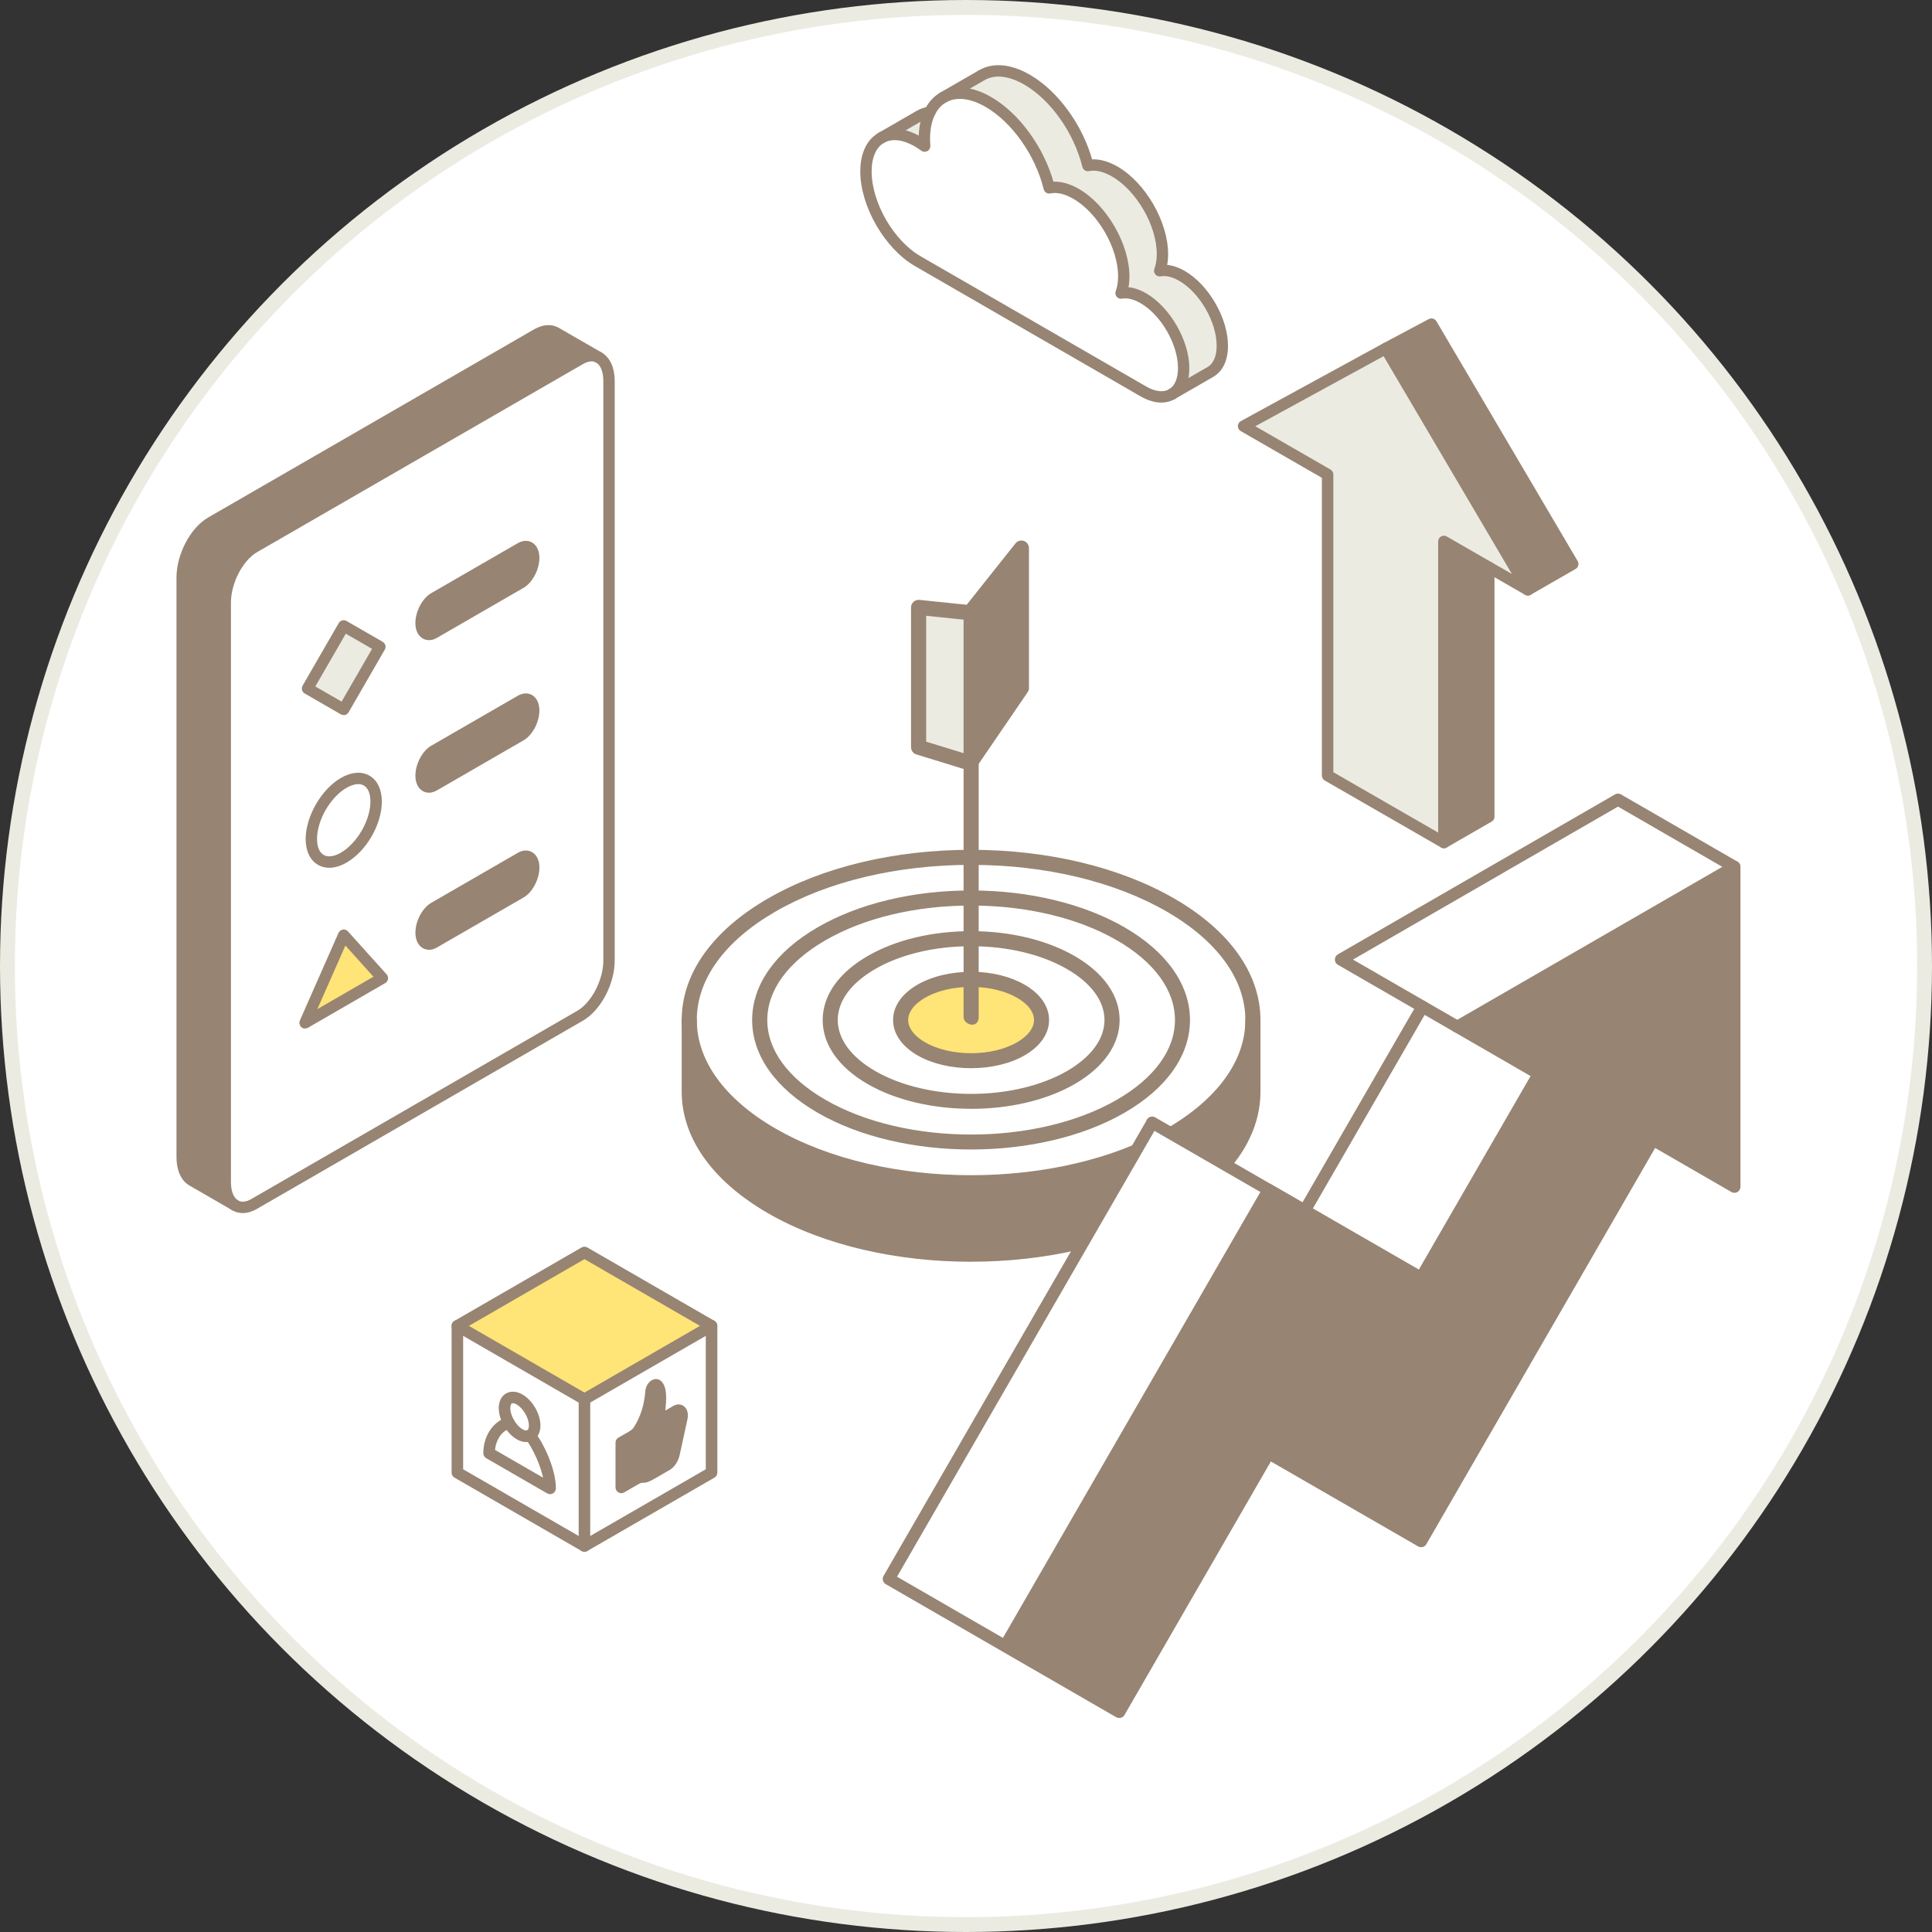 <svg width="260" height="260" viewBox="0 0 260 260" fill="none" xmlns="http://www.w3.org/2000/svg">
<rect x="0" y="0" width="260" height="260" fill="#333333" stroke="none"/>
<g clip-path="url(#clip0_50_34693)">
<circle cx="130" cy="130" r="129" fill="white" stroke="#ECEBE2" stroke-width="2"/>
<path d="M192.638 43.62L211.649 75.898L205.612 79.376L186.484 46.899L192.638 43.62Z" fill="#978472" stroke="#978472" stroke-width="0.3"/>
<path d="M186.487 46.899L205.614 79.376L194.311 72.867V113.38L178.662 104.368V63.855L167.359 57.346L186.487 46.899Z" fill="#ECEBE2" stroke="#978472" stroke-width="0.3"/>
<path d="M200.35 76.341V109.905L194.312 113.379V72.867L200.35 76.341Z" fill="#978472" stroke="#978472" stroke-width="0.3"/>
<path d="M194.312 114C194.204 114 194.096 113.971 194.001 113.917L178.352 104.906C178.162 104.794 178.041 104.591 178.041 104.368V64.215L167.049 57.884C166.854 57.772 166.738 57.565 166.738 57.338C166.738 57.114 166.863 56.908 167.062 56.8L186.189 46.353C186.483 46.192 186.852 46.295 187.022 46.585L206.15 79.062C206.291 79.306 206.253 79.612 206.054 79.815C205.855 80.013 205.544 80.055 205.304 79.914L194.934 73.942V113.384C194.934 113.607 194.813 113.81 194.623 113.921C194.527 113.975 194.42 114.004 194.312 114.004V114ZM179.285 104.008L193.69 112.304V72.863C193.69 72.639 193.81 72.437 194.001 72.325C194.191 72.213 194.432 72.213 194.623 72.325L203.886 77.66L186.255 47.731L168.629 57.358L178.974 63.318C179.165 63.429 179.285 63.632 179.285 63.855V104.008Z" fill="#978472" stroke="#978472" stroke-width="0.3"/>
<path d="M205.615 79.997C205.399 79.997 205.192 79.885 205.076 79.687C204.906 79.389 205.005 79.013 205.304 78.839L210.798 75.675L192.409 44.447L186.782 47.445C186.479 47.606 186.102 47.491 185.94 47.189C185.779 46.887 185.895 46.511 186.197 46.349L192.346 43.074C192.641 42.917 193.006 43.02 193.176 43.306L212.187 75.584C212.27 75.725 212.295 75.898 212.253 76.055C212.212 76.217 212.108 76.353 211.963 76.436L205.926 79.91C205.826 79.968 205.723 79.993 205.615 79.993V79.997Z" fill="#978472" stroke="#978472" stroke-width="0.3"/>
<path d="M194.313 114C194.098 114 193.89 113.888 193.774 113.689C193.604 113.392 193.704 113.015 194.002 112.842L199.728 109.546V76.341C199.728 75.997 200.006 75.72 200.35 75.72C200.695 75.72 200.972 75.997 200.972 76.341V109.901C200.972 110.125 200.852 110.327 200.661 110.439L194.624 113.917C194.525 113.975 194.421 114 194.313 114Z" fill="#978472" stroke="#978472" stroke-width="0.3"/>
<path d="M24.516 77.743V155.717C24.516 157.288 25.039 158.394 25.866 158.87L31.613 162.184C30.813 161.695 30.317 160.599 30.317 159.066V81.091C30.317 78.225 32.064 74.89 34.217 73.643L78.061 48.335C79.008 47.787 79.873 47.739 80.544 48.094L74.812 44.783C74.126 44.387 73.237 44.425 72.262 44.986L28.416 70.298C26.262 71.541 24.516 74.873 24.516 77.746V77.743Z" fill="#978472" stroke="#978472" stroke-width="0.5"/>
<path d="M30.316 81.091C30.316 78.225 32.062 74.89 34.215 73.643L78.059 48.334C79.006 47.787 79.871 47.739 80.543 48.093L80.605 48.128C81.435 48.603 81.955 49.713 81.955 51.28V129.251C81.955 132.121 80.209 135.456 78.055 136.7L34.209 162.018C33.233 162.58 32.341 162.614 31.659 162.225C31.635 162.215 31.625 162.201 31.604 162.191C30.805 161.701 30.309 160.606 30.309 159.073V81.091H30.316ZM71.82 75.09C71.82 73.798 71.034 73.202 70.066 73.76L58.421 80.488C58.173 80.63 57.935 80.836 57.725 81.081C57.102 81.801 56.668 82.883 56.668 83.841C56.668 85.132 57.453 85.728 58.421 85.17L70.066 78.442C70.314 78.301 70.552 78.094 70.762 77.849C71.385 77.129 71.82 76.047 71.82 75.09ZM71.82 95.623C71.82 94.331 71.034 93.735 70.066 94.297L58.421 101.018C58.173 101.159 57.935 101.366 57.725 101.611C57.102 102.331 56.668 103.413 56.668 104.37C56.668 105.662 57.453 106.258 58.421 105.7L70.066 98.972C70.314 98.831 70.552 98.624 70.765 98.376C71.385 97.663 71.82 96.584 71.82 95.62V95.623ZM71.82 116.756C71.82 115.464 71.034 114.868 70.066 115.426L58.421 122.154C58.173 122.296 57.935 122.502 57.722 122.75C57.102 123.463 56.668 124.542 56.668 125.506C56.668 126.798 57.453 127.394 58.421 126.833L70.066 120.111C70.314 119.97 70.552 119.763 70.762 119.519C71.385 118.799 71.82 117.717 71.82 116.759V116.756ZM51.455 131.632L46.253 125.851L41.054 137.64L51.459 131.629L51.455 131.632ZM51.121 87.041L46.253 84.237L41.392 92.66L46.253 95.471L51.121 87.044V87.041ZM50.614 107.867C50.614 105.09 48.664 103.96 46.253 105.356C43.848 106.741 41.898 110.12 41.898 112.897C41.898 115.674 43.848 116.804 46.253 115.419C48.661 114.027 50.614 110.647 50.614 107.867Z" fill="white" stroke="#978472" stroke-width="0.5"/>
<path d="M70.068 73.76C71.036 73.202 71.822 73.798 71.822 75.09C71.822 76.051 71.388 77.13 70.764 77.85C70.554 78.094 70.316 78.301 70.068 78.442L58.423 85.171C57.455 85.729 56.67 85.133 56.67 83.841C56.67 82.88 57.104 81.801 57.728 81.081C57.938 80.837 58.175 80.63 58.423 80.489L70.068 73.76Z" fill="#978472" stroke="#978472" stroke-width="0.5"/>
<path d="M70.068 94.297C71.036 93.735 71.822 94.331 71.822 95.623C71.822 96.588 71.388 97.663 70.768 98.379C70.554 98.627 70.313 98.834 70.068 98.975L58.423 105.704C57.455 106.262 56.67 105.666 56.67 104.374C56.67 103.413 57.104 102.334 57.728 101.614C57.938 101.37 58.175 101.163 58.423 101.022L70.068 94.3V94.297Z" fill="#978472" stroke="#978472" stroke-width="0.5"/>
<path d="M70.068 115.426C71.036 114.868 71.822 115.464 71.822 116.756C71.822 117.717 71.388 118.795 70.764 119.515C70.554 119.76 70.316 119.966 70.068 120.108L58.423 126.829C57.455 127.391 56.67 126.795 56.67 125.503C56.67 124.538 57.104 123.463 57.724 122.747C57.938 122.499 58.179 122.292 58.423 122.151L70.068 115.422V115.426Z" fill="#978472" stroke="#978472" stroke-width="0.5"/>
<path d="M46.255 125.854L51.458 131.632L41.057 137.644L46.255 125.854Z" fill="#FFE477" stroke="#978472" stroke-width="0.5"/>
<path d="M46.251 84.237L51.119 87.041L46.251 95.468L41.387 92.66L46.251 84.237Z" fill="#ECEBE2" stroke="#978472" stroke-width="0.5"/>
<path d="M46.255 105.356C48.663 103.96 50.617 105.09 50.617 107.867C50.617 110.644 48.667 114.027 46.255 115.419C43.85 116.804 41.9 115.681 41.9 112.897C41.9 110.113 43.85 106.74 46.255 105.356Z" fill="white" stroke="#978472" stroke-width="0.5"/>
<path d="M31.614 162.704C31.528 162.704 31.438 162.683 31.355 162.635L25.609 159.321C24.586 158.731 24 157.419 24 155.72V77.742C24 74.662 25.826 71.193 28.158 69.849L72.008 44.534C73.111 43.9 74.196 43.828 75.071 44.331L80.866 47.676C81.114 47.818 81.2 48.134 81.056 48.383C80.914 48.63 80.597 48.717 80.349 48.572L74.551 45.223C73.855 44.824 73.063 45.113 72.518 45.426L28.675 70.745C26.667 71.903 25.034 75.045 25.034 77.746V155.72C25.034 157.04 25.43 158.025 26.126 158.425L31.872 161.739C32.12 161.88 32.203 162.197 32.062 162.445C31.965 162.611 31.793 162.704 31.614 162.704Z" fill="#978472" stroke="#978472" stroke-width="0.5"/>
<path d="M32.663 163C32.222 163 31.805 162.893 31.426 162.683C31.375 162.659 31.337 162.628 31.313 162.611C30.348 162.004 29.797 160.716 29.797 159.069V81.091C29.797 78.014 31.623 74.545 33.952 73.198L77.802 47.886C78.867 47.27 79.924 47.18 80.785 47.635C80.803 47.645 80.817 47.652 80.834 47.662C80.844 47.666 80.854 47.673 80.865 47.68C81.888 48.265 82.474 49.578 82.474 51.28V129.251C82.474 132.335 80.648 135.8 78.315 137.144L34.468 162.463C33.848 162.821 33.235 163 32.66 163H32.663ZM31.926 161.777C32.467 162.087 33.19 162.011 33.959 161.57L77.805 136.252C79.814 135.094 81.444 131.952 81.444 129.251V51.28C81.444 49.957 81.044 48.972 80.351 48.575C80.341 48.569 80.331 48.562 80.32 48.555C80.314 48.555 80.31 48.551 80.307 48.548C79.766 48.262 79.077 48.345 78.322 48.782L34.472 74.09C32.463 75.251 30.83 78.393 30.83 81.091V159.073C30.83 160.364 31.213 161.339 31.881 161.749C31.895 161.76 31.909 161.77 31.922 161.777H31.926Z" fill="#978472" stroke="#978472" stroke-width="0.5"/>
<path d="M46.252 95.985C46.163 95.985 46.073 95.961 45.994 95.916L41.129 93.105C40.881 92.963 40.799 92.647 40.94 92.398L45.804 83.975C45.946 83.727 46.263 83.644 46.511 83.786L51.379 86.59C51.496 86.659 51.586 86.772 51.62 86.903C51.654 87.034 51.637 87.176 51.568 87.296L46.7 95.723C46.631 95.84 46.518 95.93 46.387 95.964C46.342 95.975 46.297 95.981 46.252 95.981V95.985ZM42.094 92.471L46.063 94.762L50.414 87.227L46.442 84.94L42.094 92.467V92.471Z" fill="#978472" stroke="#978472" stroke-width="0.5"/>
<path d="M57.725 85.897C57.473 85.897 57.232 85.835 57.015 85.708C56.464 85.391 56.15 84.709 56.15 83.84C56.15 82.79 56.615 81.573 57.336 80.74C57.59 80.447 57.876 80.202 58.166 80.037L69.811 73.312C70.4 72.974 70.989 72.94 71.475 73.222C72.026 73.539 72.339 74.221 72.339 75.09C72.339 76.14 71.874 77.356 71.154 78.19C70.896 78.49 70.617 78.724 70.327 78.893L58.683 85.621C58.359 85.808 58.035 85.901 57.728 85.901L57.725 85.897ZM70.761 74.07C70.6 74.07 70.431 74.149 70.324 74.211L58.679 80.939C58.49 81.046 58.297 81.215 58.114 81.422C57.556 82.066 57.181 83.041 57.181 83.844C57.181 84.319 57.315 84.695 57.529 84.819C57.732 84.936 58.011 84.812 58.159 84.726L69.804 77.997C69.99 77.891 70.186 77.722 70.365 77.515C70.923 76.871 71.299 75.896 71.299 75.093C71.299 74.618 71.165 74.242 70.951 74.118C70.892 74.084 70.823 74.07 70.758 74.07H70.761Z" fill="#978472" stroke="#978472" stroke-width="0.5"/>
<path d="M44.313 116.531C43.81 116.531 43.338 116.411 42.918 116.17C41.929 115.598 41.385 114.437 41.385 112.9C41.385 109.962 43.455 106.379 45.998 104.911C47.328 104.143 48.606 104.032 49.598 104.601C50.587 105.173 51.135 106.334 51.135 107.867C51.135 110.857 49.105 114.371 46.515 115.867C45.746 116.308 44.999 116.531 44.313 116.531ZM48.203 105.273C47.696 105.273 47.121 105.452 46.515 105.803C44.255 107.105 42.415 110.289 42.415 112.897C42.415 114.047 42.777 114.892 43.435 115.271C44.089 115.649 45.002 115.543 45.998 114.967C48.258 113.662 50.101 110.475 50.101 107.863C50.101 106.713 49.739 105.869 49.081 105.49C48.823 105.342 48.53 105.269 48.203 105.269V105.273Z" fill="#978472" stroke="#978472" stroke-width="0.5"/>
<path d="M57.725 106.431C57.473 106.431 57.232 106.369 57.015 106.241C56.464 105.924 56.15 105.242 56.15 104.374C56.15 103.323 56.615 102.107 57.336 101.273C57.59 100.977 57.876 100.736 58.166 100.57L69.811 93.849C70.396 93.508 70.989 93.473 71.475 93.752C72.026 94.069 72.339 94.751 72.339 95.62C72.339 96.67 71.878 97.886 71.158 98.713C70.896 99.017 70.617 99.254 70.324 99.42L58.679 106.148C58.355 106.334 58.032 106.427 57.725 106.427V106.431ZM70.765 94.603C70.603 94.603 70.431 94.686 70.327 94.745L58.679 101.47C58.49 101.576 58.297 101.745 58.118 101.952C57.559 102.596 57.184 103.571 57.184 104.374C57.184 104.849 57.318 105.225 57.532 105.349C57.735 105.466 58.014 105.342 58.162 105.256L69.811 98.527C69.997 98.421 70.193 98.252 70.376 98.042C70.93 97.401 71.302 96.429 71.302 95.623C71.302 95.148 71.168 94.776 70.954 94.651C70.896 94.617 70.83 94.603 70.761 94.603H70.765Z" fill="#978472" stroke="#978472" stroke-width="0.5"/>
<path d="M41.056 138.16C40.932 138.16 40.809 138.116 40.712 138.029C40.547 137.881 40.495 137.64 40.584 137.437L45.783 125.648C45.856 125.486 46 125.375 46.176 125.344C46.348 125.317 46.524 125.379 46.641 125.51L51.843 131.291C51.947 131.408 51.995 131.563 51.971 131.718C51.947 131.873 51.854 132.007 51.719 132.083L41.315 138.095C41.236 138.14 41.146 138.164 41.056 138.164V138.16ZM46.407 126.791L42.169 136.403L50.651 131.504L46.41 126.791H46.407Z" fill="#978472" stroke="#978472" stroke-width="0.5"/>
<path d="M57.725 127.563C57.474 127.563 57.236 127.501 57.019 127.377C56.468 127.06 56.154 126.378 56.154 125.51C56.154 124.459 56.616 123.243 57.336 122.416C57.598 122.113 57.877 121.875 58.17 121.71L69.814 114.985C70.403 114.647 70.993 114.613 71.478 114.895C72.03 115.212 72.343 115.894 72.343 116.762C72.343 117.813 71.878 119.029 71.158 119.863C70.9 120.163 70.621 120.397 70.331 120.566L58.687 127.287C58.363 127.477 58.039 127.57 57.729 127.57L57.725 127.563ZM70.762 115.736C70.6 115.736 70.431 115.815 70.324 115.877L58.68 122.605C58.49 122.712 58.294 122.881 58.111 123.095C57.556 123.735 57.184 124.707 57.184 125.513C57.184 125.989 57.319 126.361 57.532 126.485C57.736 126.602 58.015 126.478 58.163 126.392L69.811 119.667C69.997 119.56 70.193 119.395 70.373 119.184C70.931 118.54 71.306 117.565 71.306 116.762C71.306 116.287 71.172 115.915 70.958 115.787C70.9 115.753 70.831 115.739 70.765 115.739L70.762 115.736Z" fill="#978472" stroke="#978472" stroke-width="0.5"/>
<path d="M168.613 137.268V146.911C168.613 152.507 164.908 158.113 157.507 162.388C142.696 170.943 118.68 170.943 103.869 162.388C96.458 158.113 92.758 152.507 92.758 146.911V137.268C92.758 142.873 96.458 148.474 103.869 152.759C118.68 161.304 142.696 161.304 157.507 152.759C164.908 148.479 168.613 142.878 168.613 137.268Z" fill="#978472" stroke="#978472" stroke-width="0.519" stroke-linejoin="round"/>
<path d="M130.784 120.847C123.474 120.832 116.154 122.435 110.573 125.657C99.463 132.069 99.463 142.469 110.573 148.881C121.679 155.299 139.691 155.299 150.807 148.881C161.913 142.469 161.913 132.069 150.807 125.657C145.277 122.465 138.033 120.862 130.784 120.847ZM130.758 115.377C140.443 115.388 150.122 117.525 157.507 121.79C164.908 126.06 168.613 131.661 168.613 137.266C168.613 142.872 164.908 148.473 157.507 152.758C142.696 161.303 118.68 161.303 103.869 152.758C96.458 148.478 92.758 142.877 92.758 137.266C92.758 131.656 96.458 126.065 103.869 121.79C111.294 117.5 121.029 115.367 130.758 115.377Z" fill="white" stroke="#978472" stroke-width="0.519" stroke-linejoin="round"/>
<path d="M130.806 126.328C125.911 126.307 121.006 127.376 117.275 129.529C109.875 133.799 109.875 140.73 117.275 145.01C124.686 149.29 136.689 149.29 144.099 145.01C151.505 140.73 151.505 133.799 144.099 129.529C140.424 127.411 135.62 126.338 130.806 126.328ZM130.786 120.848C138.035 120.863 145.274 122.466 150.809 125.657C161.915 132.069 161.915 142.47 150.809 148.882C139.693 155.299 121.686 155.299 110.575 148.882C99.465 142.47 99.465 132.069 110.575 125.657C116.156 122.431 123.476 120.833 130.786 120.848Z" fill="white" stroke="#978472" stroke-width="0.519" stroke-linejoin="round"/>
<path d="M130.804 126.328C135.618 126.343 140.422 127.411 144.097 129.529C151.503 133.799 151.503 140.73 144.097 145.01C136.687 149.29 124.684 149.29 117.273 145.01C109.873 140.73 109.873 133.799 117.273 129.529C121.004 127.371 125.914 126.302 130.804 126.328ZM130.829 131.797C128.354 131.772 125.868 132.306 123.978 133.395C120.278 135.533 120.278 139.001 123.978 141.144C127.683 143.281 133.687 143.281 137.387 141.144C141.098 139.001 141.098 135.538 137.387 133.395C135.573 132.347 133.203 131.817 130.829 131.797Z" fill="white" stroke="#978472" stroke-width="0.519" stroke-linejoin="round"/>
<path d="M130.829 131.798C133.204 131.818 135.573 132.353 137.388 133.396C141.098 135.534 141.098 139.002 137.388 141.145C133.688 143.282 127.684 143.282 123.978 141.145C120.278 139.002 120.278 135.539 123.978 133.396C125.869 132.302 128.354 131.773 130.829 131.798Z" fill="#FFE477" stroke="#978472" stroke-width="0.519" stroke-linejoin="round"/>
<path d="M137.452 73.753V92.572L130.586 102.553V82.449L137.452 73.753Z" fill="#978472" stroke="#978472" stroke-width="0.519" stroke-linejoin="round"/>
<path d="M130.588 82.449V102.553L130.538 102.685L123.621 100.557V81.738L130.588 82.449Z" fill="#ECEBE2" stroke="#978472" stroke-width="0.519" stroke-linejoin="round"/>
<path d="M130.681 143.494C128.115 143.494 125.549 142.929 123.598 141.8C121.566 140.62 120.447 139.012 120.447 137.268C120.447 135.523 121.566 133.915 123.598 132.741C125.544 131.616 128.115 131.027 130.832 131.037C133.438 131.057 135.899 131.662 137.759 132.741C139.795 133.915 140.92 135.523 140.92 137.268C140.92 139.012 139.8 140.62 137.759 141.8C135.808 142.929 133.242 143.494 130.676 143.494H130.681ZM130.661 132.554C128.266 132.554 126.028 133.083 124.354 134.051C122.812 134.944 121.96 136.088 121.96 137.268C121.96 138.447 122.812 139.592 124.354 140.489C127.843 142.5 133.519 142.506 137.008 140.489C138.555 139.592 139.412 138.447 139.412 137.268C139.412 136.088 138.56 134.944 137.008 134.051C135.369 133.104 133.171 132.574 130.822 132.554C130.772 132.554 130.716 132.554 130.666 132.554H130.661Z" fill="#978472" stroke="#978472" stroke-width="0.519" stroke-linejoin="round"/>
<path d="M130.689 148.958C125.693 148.958 120.702 147.859 116.901 145.666C113.075 143.458 110.968 140.473 110.973 137.267C110.973 134.061 113.08 131.082 116.901 128.879C120.627 126.726 125.562 125.546 130.815 125.572C135.957 125.587 140.812 126.761 144.482 128.879C148.308 131.087 150.415 134.066 150.415 137.272C150.415 140.479 148.308 143.463 144.482 145.671C140.681 147.869 135.685 148.963 130.694 148.963L130.689 148.958ZM130.669 127.079C125.738 127.079 121.121 128.178 117.652 130.184C114.315 132.11 112.48 134.626 112.48 137.267C112.48 139.909 114.315 142.429 117.652 144.36C124.841 148.509 136.532 148.509 143.72 144.36C147.058 142.429 148.898 139.914 148.898 137.267C148.898 134.626 147.058 132.11 143.72 130.184C140.277 128.198 135.69 127.094 130.805 127.079C130.759 127.079 130.714 127.079 130.669 127.079Z" fill="#978472" stroke="#978472" stroke-width="0.519" stroke-linejoin="round"/>
<path d="M130.684 154.433C123.264 154.433 115.843 152.8 110.192 149.538C104.576 146.297 101.48 141.941 101.48 137.273C101.48 132.605 104.576 128.244 110.192 125.003C115.677 121.832 122.951 120.093 130.684 120.093H130.78C138.473 120.113 145.717 121.857 151.177 125.003C156.793 128.244 159.883 132.605 159.883 137.273C159.883 141.941 156.793 146.297 151.177 149.538C145.526 152.8 138.1 154.433 130.679 154.433H130.684ZM130.689 121.605C123.218 121.605 116.211 123.274 110.953 126.314C105.821 129.278 102.998 133.17 102.998 137.273C102.998 141.377 105.821 145.269 110.953 148.228C121.832 154.514 139.542 154.514 150.431 148.228C155.558 145.269 158.381 141.377 158.381 137.273C158.381 133.17 155.558 129.273 150.431 126.314C145.198 123.294 138.221 121.62 130.785 121.605H130.689Z" fill="#978472" stroke="#978472" stroke-width="0.519" stroke-linejoin="round"/>
<path d="M130.686 159.903C120.836 159.903 110.99 157.741 103.489 153.41C96.078 149.13 92 143.398 92 137.268C92 131.138 96.078 125.411 103.489 121.136C110.763 116.932 120.422 114.623 130.686 114.623H130.757C140.99 114.633 150.624 116.947 157.884 121.136C165.289 125.411 169.367 131.138 169.367 137.268C169.367 143.398 165.289 149.13 157.884 153.41C150.387 157.735 140.537 159.903 130.686 159.903ZM130.686 116.13C120.679 116.13 111.293 118.374 104.245 122.442C97.323 126.435 93.512 131.698 93.512 137.268C93.512 142.839 97.323 148.102 104.245 152.104C118.824 160.518 142.548 160.518 157.127 152.104C164.044 148.102 167.855 142.834 167.855 137.268C167.855 131.703 164.044 126.435 157.127 122.442C150.095 118.384 140.728 116.14 130.757 116.13H130.691H130.686Z" fill="#978472" stroke="#978472" stroke-width="0.519" stroke-linejoin="round"/>
<path d="M130.686 169.542C120.836 169.542 110.99 167.379 103.489 163.049C96.078 158.769 92 153.042 92 146.912V137.268C92 136.849 92.338 136.512 92.756 136.512C93.175 136.512 93.512 136.849 93.512 137.268V146.912C93.512 152.477 97.323 157.74 104.245 161.738C118.824 170.157 142.548 170.157 157.127 161.738C164.049 157.74 167.855 152.477 167.855 146.912V137.268C167.855 136.849 168.193 136.512 168.611 136.512C169.03 136.512 169.367 136.849 169.367 137.268V146.912C169.367 153.037 165.289 158.769 157.884 163.044C150.387 167.374 140.537 169.537 130.686 169.537V169.542Z" fill="#978472" stroke="#978472" stroke-width="0.519" stroke-linejoin="round"/>
<path d="M130.851 137.641C130.433 137.641 129.939 137.303 129.934 136.89V82.455C129.934 82.036 130.11 81.698 130.528 81.693C130.947 81.693 131.441 82.031 131.446 82.445V136.879C131.446 137.298 131.27 137.636 130.851 137.641Z" fill="#978472" stroke="#978472" stroke-width="0.519" stroke-linejoin="round"/>
<path d="M130.536 103.442C130.46 103.442 130.385 103.431 130.314 103.406L123.398 101.279C123.08 101.183 122.863 100.886 122.863 100.558V81.739C122.863 81.527 122.954 81.321 123.115 81.18C123.272 81.038 123.483 80.968 123.7 80.988L130.208 81.659L136.863 73.285C137.064 73.033 137.402 72.937 137.705 73.043C138.007 73.149 138.214 73.436 138.214 73.759V92.578C138.214 92.729 138.168 92.88 138.083 93.006L131.161 103.134C131.015 103.336 130.783 103.452 130.546 103.452L130.536 103.442ZM124.376 99.998L130.234 101.798L136.701 92.336V75.922L131.136 82.924C130.975 83.126 130.728 83.231 130.465 83.206L124.381 82.581V100.003L124.376 99.998Z" fill="#978472" stroke="#978472" stroke-width="0.519" stroke-linejoin="round"/>
<path d="M116.539 23.072C116.539 27.519 119.66 32.921 123.509 35.145L153.862 52.668C155.359 53.533 156.717 53.613 157.703 53.048L157.775 53.004C158.717 52.419 159.292 51.221 159.292 49.531C159.292 46.071 156.86 41.862 153.862 40.131C152.757 39.491 151.727 39.283 150.866 39.442C151.103 38.809 151.234 38.065 151.234 37.199C151.234 33.106 148.362 28.13 144.818 26.084C143.477 25.307 142.23 25.067 141.201 25.282C140.067 20.66 136.835 15.925 133.018 13.722C130.687 12.372 128.569 12.221 127.019 13.066C126.223 13.498 125.573 14.191 125.125 15.121C124.657 16.074 124.4 17.276 124.4 18.698C124.4 19.019 124.416 19.338 124.44 19.663C124.135 19.442 123.826 19.23 123.511 19.046C121.636 17.964 119.934 17.837 118.681 18.5L118.584 18.556C117.323 19.284 116.541 20.846 116.541 23.07L116.539 23.072Z" fill="white" stroke="#978472" stroke-width="0.451" stroke-linejoin="round"/>
<path d="M123.786 15.554L118.68 18.503C119.933 17.837 121.635 17.966 123.51 19.048C123.825 19.233 124.134 19.444 124.439 19.665C124.416 19.34 124.399 19.019 124.399 18.7C124.399 17.278 124.656 16.076 125.124 15.123C124.636 15.179 124.186 15.328 123.786 15.556V15.554Z" fill="#ECEBE2" stroke="#978472" stroke-width="0.451" stroke-linejoin="round"/>
<path d="M127.018 13.063V13.066C128.567 12.221 130.687 12.374 133.017 13.723C136.834 15.925 140.066 20.66 141.199 25.282C142.229 25.065 143.474 25.305 144.817 26.084C148.361 28.13 151.233 33.106 151.233 37.199C151.233 38.063 151.1 38.809 150.865 39.442C151.726 39.283 152.755 39.491 153.86 40.131C156.861 41.862 159.291 46.072 159.291 49.531C159.291 51.221 158.714 52.419 157.774 53.004L162.905 50.044C163.886 49.476 164.496 48.261 164.496 46.527C164.496 43.067 162.064 38.858 159.065 37.127C157.96 36.487 156.931 36.279 156.07 36.438C156.307 35.805 156.438 35.061 156.438 34.194C156.438 30.102 153.566 25.126 150.022 23.08C148.68 22.303 147.434 22.063 146.404 22.278C145.271 17.656 142.039 12.921 138.222 10.718C135.844 9.341 133.684 9.212 132.126 10.114L127.019 13.063H127.018Z" fill="#ECEBE2" stroke="#978472" stroke-width="0.451" stroke-linejoin="round"/>
<path d="M156.285 53.95C155.446 53.95 154.53 53.677 153.591 53.134L123.239 35.611C119.248 33.306 116 27.681 116 23.073C116 20.724 116.821 18.956 118.312 18.095C118.568 17.948 118.898 18.034 119.047 18.292C119.196 18.548 119.108 18.878 118.85 19.027C117.706 19.689 117.076 21.126 117.076 23.075C117.076 27.34 120.082 32.547 123.777 34.681L154.13 52.205C155.403 52.94 156.576 53.075 157.433 52.585C157.692 52.438 158.02 52.526 158.169 52.784C158.316 53.042 158.228 53.371 157.97 53.518C157.464 53.808 156.895 53.952 156.287 53.952L156.285 53.95Z" fill="#978472" stroke="#978472" stroke-width="0.451" stroke-linejoin="round"/>
<path d="M157.773 53.542C157.594 53.542 157.418 53.453 157.316 53.288C157.16 53.035 157.237 52.703 157.49 52.547C158.304 52.041 158.754 50.97 158.754 49.532C158.754 46.248 156.439 42.239 153.592 40.598C152.64 40.046 151.731 39.829 150.963 39.972C150.769 40.006 150.577 39.938 150.452 39.789C150.326 39.64 150.292 39.436 150.36 39.255C150.583 38.661 150.696 37.969 150.696 37.199C150.696 33.286 147.937 28.508 144.547 26.551C143.369 25.869 142.25 25.613 141.31 25.81C141.025 25.871 140.747 25.694 140.677 25.412C139.542 20.783 136.354 16.272 132.748 14.191C130.663 12.984 128.721 12.755 127.274 13.542C126.567 13.926 126.006 14.537 125.606 15.359C125.161 16.272 124.935 17.396 124.935 18.7C124.935 18.975 124.947 19.269 124.972 19.626C124.989 19.834 124.881 20.033 124.698 20.135C124.515 20.238 124.289 20.223 124.12 20.101C123.88 19.927 123.563 19.705 123.236 19.513C121.595 18.566 120.063 18.376 118.928 18.978C118.666 19.118 118.34 19.018 118.2 18.756C118.06 18.494 118.16 18.168 118.422 18.028C119.897 17.246 121.798 17.441 123.774 18.582C123.801 18.598 123.83 18.614 123.857 18.63C123.864 17.19 124.126 15.931 124.635 14.887C125.136 13.86 125.849 13.088 126.757 12.595C128.545 11.621 130.864 11.858 133.284 13.259C137.004 15.406 140.3 19.954 141.597 24.684C142.671 24.596 143.868 24.915 145.084 25.62C148.77 27.749 151.768 32.943 151.768 37.201C151.768 37.789 151.711 38.344 151.594 38.858C152.398 38.891 153.259 39.165 154.127 39.667C157.269 41.48 159.827 45.905 159.827 49.534C159.827 51.358 159.197 52.753 158.055 53.463C157.967 53.519 157.868 53.544 157.771 53.544L157.773 53.542Z" fill="#978472" stroke="#978472" stroke-width="0.451" stroke-linejoin="round"/>
<path d="M157.701 53.587C157.515 53.587 157.333 53.49 157.235 53.318C157.086 53.062 157.174 52.732 157.432 52.583L162.635 49.579C163.487 49.086 163.957 48.002 163.957 46.528C163.957 43.244 161.642 39.235 158.795 37.594C157.841 37.042 156.933 36.825 156.166 36.968C155.974 37.002 155.78 36.934 155.655 36.785C155.529 36.636 155.495 36.432 155.563 36.251C155.786 35.657 155.899 34.965 155.899 34.197C155.899 30.282 153.14 25.505 149.752 23.549C148.574 22.867 147.454 22.611 146.515 22.808C146.228 22.869 145.951 22.691 145.881 22.41C144.746 17.779 141.559 13.27 137.952 11.189C135.825 9.957 133.852 9.742 132.394 10.585L127.191 13.589C126.934 13.738 126.604 13.65 126.455 13.392C126.306 13.135 126.394 12.805 126.653 12.656L131.856 9.652C133.658 8.608 136.015 8.823 138.49 10.257C142.21 12.403 145.507 16.952 146.803 21.681C147.878 21.594 149.074 21.913 150.29 22.616C153.976 24.745 156.975 29.939 156.975 34.197C156.975 34.785 156.917 35.34 156.801 35.854C157.604 35.887 158.465 36.161 159.333 36.663C162.476 38.475 165.033 42.901 165.033 46.53C165.033 48.402 164.373 49.817 163.175 50.511L157.972 53.516C157.888 53.564 157.794 53.587 157.703 53.587H157.701Z" fill="#978472" stroke="#978472" stroke-width="0.451" stroke-linejoin="round"/>
<path d="M118.582 19.097C118.395 19.097 118.214 19 118.115 18.828C117.967 18.572 118.054 18.242 118.313 18.093L123.516 15.088C123.988 14.819 124.508 14.651 125.062 14.588C125.358 14.554 125.623 14.766 125.657 15.062C125.691 15.357 125.48 15.623 125.184 15.657C124.775 15.704 124.395 15.827 124.052 16.023L118.851 19.025C118.766 19.074 118.673 19.097 118.582 19.097Z" fill="#978472" stroke="#978472" stroke-width="0.451" stroke-linejoin="round"/>
<path d="M233.406 116.654V159.711L222.434 153.377L191.242 207.401L170.718 195.565L150.615 230.388L135.268 221.525L170.718 160.119L191.242 171.959L207.087 144.514L196.115 138.176L233.406 116.654Z" fill="#978472" stroke="#978472" stroke-width="0.4"/>
<path d="M233.405 116.654L196.115 138.176L180.453 129.134L217.743 107.612L233.405 116.654Z" fill="white" stroke="#978472" stroke-width="0.4"/>
<path d="M207.087 144.515L191.242 171.959L175.576 162.921L175.58 162.917L191.425 135.477L207.087 144.515Z" fill="white" stroke="#978472" stroke-width="0.4"/>
<path d="M175.581 162.917L175.577 162.921L170.72 160.119L135.269 221.526L119.607 212.484L155.062 151.077L175.581 162.917Z" fill="white" stroke="#978472" stroke-width="0.4"/>
<path d="M175.58 163.529C175.478 163.529 175.372 163.501 175.274 163.448L154.755 151.608C154.461 151.44 154.363 151.065 154.531 150.772C154.698 150.478 155.073 150.38 155.367 150.547L175.356 162.081L190.895 135.167C191.062 134.873 191.437 134.776 191.731 134.943C192.025 135.11 192.123 135.485 191.955 135.779L176.11 163.219C175.996 163.415 175.792 163.525 175.58 163.525V163.529Z" fill="#978472" stroke="#978472" stroke-width="0.4"/>
<path d="M134.955 221.959C134.853 221.959 134.747 221.934 134.65 221.877L119.302 213.015C119.163 212.933 119.057 212.798 119.016 212.643C118.976 212.488 118.996 212.321 119.078 212.179L154.504 150.821C154.671 150.527 155.046 150.429 155.34 150.597C155.634 150.764 155.732 151.139 155.564 151.433L120.444 212.26L135.261 220.817C135.555 220.984 135.653 221.359 135.486 221.653C135.371 221.849 135.168 221.959 134.955 221.959Z" fill="#978472" stroke="#978472" stroke-width="0.4"/>
<path d="M150.616 231.001C150.514 231.001 150.408 230.976 150.31 230.919L134.962 222.057C134.823 221.975 134.717 221.84 134.677 221.685C134.636 221.53 134.656 221.363 134.738 221.221C134.738 221.221 170.184 159.826 170.193 159.814C170.36 159.52 170.735 159.422 171.029 159.59L191.018 171.124L206.251 144.74L195.81 138.707C195.622 138.597 195.504 138.398 195.504 138.177C195.504 137.957 195.622 137.757 195.81 137.647L233.1 116.125C233.288 116.014 233.524 116.014 233.712 116.125C233.899 116.235 234.022 116.435 234.022 116.655V159.712C234.022 159.932 233.908 160.132 233.72 160.242C233.532 160.352 233.296 160.352 233.108 160.242L222.667 154.214L191.78 207.708C191.613 208.002 191.238 208.1 190.944 207.933L170.955 196.403L151.158 230.695C151.044 230.891 150.84 231.001 150.628 231.001H150.616ZM136.104 221.302L150.395 229.553L170.193 195.261C170.36 194.967 170.735 194.869 171.029 195.036L191.022 206.566L221.909 153.072C222.076 152.778 222.451 152.681 222.745 152.848L232.798 158.652V117.715L197.343 138.181L207.397 143.989C207.691 144.156 207.789 144.532 207.621 144.825L191.776 172.266C191.609 172.559 191.234 172.657 190.94 172.49L170.951 160.956L136.108 221.302H136.104Z" fill="#978472" stroke="#978472" stroke-width="0.4"/>
<path d="M196.115 138.789C196.013 138.789 195.907 138.761 195.809 138.708L180.148 129.665C179.96 129.555 179.842 129.356 179.842 129.135C179.842 128.915 179.96 128.715 180.148 128.605L217.438 107.083C217.625 106.972 217.862 106.972 218.05 107.083L233.711 116.125C234.005 116.292 234.103 116.667 233.936 116.961C233.768 117.254 233.393 117.352 233.099 117.185L217.744 108.318L181.677 129.135L196.421 137.647C196.715 137.814 196.813 138.19 196.645 138.483C196.531 138.679 196.327 138.789 196.115 138.789Z" fill="#978472" stroke="#978472" stroke-width="0.4"/>
<path d="M95.76 178.427V198.177L78.654 208.049V188.303L95.76 178.429V178.427ZM91.788 190.62C91.853 189.966 91.498 189.589 91.011 189.872L88.572 191.28C88.859 189.185 89.126 187.149 88.464 186.443C88.198 186.157 87.665 186.682 87.621 187.268C87.466 189.316 86.906 190.99 86.018 192.399C85.564 193.122 85.281 193.179 83.612 194.143V200.167L85.11 199.302C85.413 199.151 85.88 198.761 86.479 198.769C87.031 198.773 87.194 198.613 89.734 197.148C90.179 196.891 90.572 196.284 90.71 195.643C90.901 194.766 91.467 192.162 91.472 192.14H91.474C91.755 190.828 91.772 190.81 91.79 190.622L91.788 190.62Z" fill="white" stroke="#978472" stroke-width="0.451" stroke-linejoin="round"/>
<path d="M95.76 178.428L78.654 188.303L61.553 178.428L78.654 168.552L95.76 178.428Z" fill="#FFE477" stroke="#978472" stroke-width="0.451" stroke-linejoin="round"/>
<path d="M91.012 189.872C91.499 189.589 91.853 189.966 91.789 190.62C91.771 190.808 91.754 190.828 91.473 192.138H91.471C91.466 192.162 90.9 194.764 90.709 195.641C90.571 196.282 90.177 196.889 89.733 197.146C87.193 198.611 87.029 198.771 86.478 198.767C85.879 198.76 85.414 199.149 85.109 199.3L83.611 200.165V194.141C85.28 193.179 85.563 193.12 86.017 192.397C86.904 190.988 87.465 189.314 87.619 187.267C87.663 186.68 88.196 186.155 88.463 186.441C89.124 187.147 88.858 189.183 88.571 191.278L91.01 189.871L91.012 189.872Z" fill="#978472" stroke="#978472" stroke-width="0.451" stroke-linejoin="round"/>
<path d="M78.654 188.303V208.049L61.553 198.177V178.427L78.654 188.301V188.303ZM65.82 195.56L74.027 200.3C74.027 197.907 72.507 194.671 71.338 193.158C71.713 192.951 71.951 192.497 71.951 191.844C71.951 190.552 71.039 188.983 69.922 188.338C68.808 187.695 67.895 188.211 67.895 189.503C67.895 190.156 68.132 190.883 68.508 191.523H68.507C67.34 191.686 65.816 193.166 65.816 195.558L65.82 195.56Z" fill="white" stroke="#978472" stroke-width="0.451" stroke-linejoin="round"/>
<path d="M74.028 200.3L65.82 195.561C65.82 193.17 67.344 191.69 68.511 191.525H68.513C68.581 191.643 68.652 191.756 68.729 191.867C69.064 192.346 69.477 192.758 69.924 193.013C70.372 193.273 70.784 193.341 71.12 193.247C71.197 193.225 71.271 193.197 71.339 193.159C72.506 194.671 74.028 197.905 74.028 200.3Z" fill="white" stroke="#978472" stroke-width="0.451" stroke-linejoin="round"/>
<path d="M71.953 191.847C71.953 192.499 71.714 192.949 71.341 193.161C71.271 193.199 71.199 193.229 71.122 193.249C70.784 193.343 70.374 193.275 69.925 193.016C69.479 192.758 69.066 192.349 68.731 191.869C68.654 191.759 68.582 191.645 68.514 191.527C68.143 190.884 67.9 190.158 67.9 189.507C67.9 188.216 68.812 187.699 69.927 188.342C71.043 188.986 71.956 190.557 71.956 191.849L71.953 191.847Z" fill="white" stroke="#978472" stroke-width="0.451" stroke-linejoin="round"/>
<path d="M78.653 188.856C78.558 188.856 78.462 188.832 78.377 188.782L61.276 178.906C61.105 178.807 61 178.625 61 178.429C61 178.232 61.105 178.05 61.276 177.951L78.377 168.075C78.548 167.976 78.758 167.976 78.929 168.075L96.034 177.951C96.205 178.05 96.31 178.232 96.31 178.429C96.31 178.625 96.205 178.807 96.034 178.906L78.929 188.78C78.844 188.83 78.749 188.854 78.653 188.854V188.856ZM62.654 178.429L78.653 187.667L94.656 178.429L78.653 169.189L62.654 178.429Z" fill="#978472" stroke="#978472" stroke-width="0.451" stroke-linejoin="round"/>
<path d="M78.653 208.602C78.348 208.602 78.102 208.356 78.102 208.051V188.303C78.102 187.998 78.348 187.751 78.653 187.751C78.958 187.751 79.204 187.998 79.204 188.303V208.051C79.204 208.356 78.958 208.602 78.653 208.602Z" fill="#978472" stroke="#978472" stroke-width="0.451" stroke-linejoin="round"/>
<path d="M78.653 208.603C78.558 208.603 78.462 208.579 78.377 208.529L61.276 198.657C61.105 198.558 61 198.376 61 198.179V178.429C61 178.124 61.246 177.878 61.551 177.878C61.856 177.878 62.103 178.124 62.103 178.429V197.859L78.653 207.414L95.207 197.859V178.429C95.207 178.124 95.453 177.878 95.758 177.878C96.064 177.878 96.31 178.124 96.31 178.429V198.179C96.31 198.376 96.205 198.558 96.034 198.657L78.929 208.529C78.844 208.579 78.749 208.603 78.653 208.603Z" fill="#978472" stroke="#978472" stroke-width="0.451" stroke-linejoin="round"/>
<path d="M70.817 193.84C70.442 193.84 70.045 193.722 69.648 193.495C69.15 193.208 68.676 192.756 68.277 192.186C68.182 192.05 68.103 191.925 68.035 191.804C67.592 191.049 67.346 190.234 67.346 189.507C67.346 188.68 67.654 188.046 68.215 187.722C68.768 187.403 69.492 187.454 70.2 187.864C71.492 188.608 72.504 190.359 72.504 191.846C72.504 192.673 72.177 193.327 71.607 193.642C71.512 193.697 71.4 193.743 71.271 193.779C71.124 193.82 70.973 193.84 70.817 193.84ZM69.02 188.615C68.922 188.615 68.836 188.636 68.764 188.676C68.562 188.792 68.448 189.095 68.448 189.505C68.448 190.03 68.645 190.666 68.987 191.245C68.987 191.247 68.99 191.251 68.992 191.253C69.046 191.346 69.106 191.44 69.182 191.55C69.483 191.98 69.845 192.331 70.2 192.535C70.497 192.706 70.771 192.77 70.975 192.715C71.012 192.704 71.043 192.693 71.067 192.679C71.282 192.559 71.401 192.258 71.401 191.844C71.401 190.751 70.598 189.365 69.648 188.816C69.417 188.682 69.2 188.612 69.02 188.612V188.615Z" fill="#978472" stroke="#978472" stroke-width="0.451" stroke-linejoin="round"/>
<path d="M74.028 200.852C73.933 200.852 73.837 200.828 73.752 200.779L65.545 196.039C65.374 195.94 65.269 195.758 65.269 195.561C65.269 193.007 66.912 191.195 68.434 190.98C68.735 190.938 69.015 191.147 69.057 191.449C69.099 191.75 68.89 192.029 68.588 192.072C67.708 192.195 66.504 193.358 66.383 195.247L73.394 199.296C73.065 197.182 71.832 194.696 70.906 193.494C70.72 193.253 70.764 192.906 71.005 192.72C71.246 192.535 71.591 192.579 71.779 192.82C72.909 194.284 74.581 197.675 74.581 200.297C74.581 200.494 74.477 200.676 74.305 200.775C74.221 200.825 74.125 200.849 74.03 200.849L74.028 200.852Z" fill="#978472" stroke="#978472" stroke-width="0.451" stroke-linejoin="round"/>
<path d="M83.61 200.72C83.514 200.72 83.419 200.696 83.334 200.647C83.163 200.547 83.059 200.365 83.059 200.169V194.145C83.059 193.948 83.163 193.766 83.334 193.667C83.636 193.492 83.893 193.349 84.113 193.224C85.122 192.654 85.262 192.564 85.549 192.107C86.429 190.706 86.925 189.111 87.067 187.228C87.113 186.619 87.51 186.031 87.993 185.862C88.313 185.748 88.64 185.825 88.864 186.068C89.538 186.787 89.509 188.202 89.261 190.245L90.733 189.396C91.111 189.177 91.514 189.17 91.835 189.378C92.207 189.617 92.394 190.102 92.335 190.677C92.321 190.828 92.306 190.894 92.223 191.271C92.177 191.476 91.345 195.303 91.244 195.762C91.073 196.559 90.586 197.291 90.005 197.627C89.584 197.87 89.228 198.077 88.925 198.254C87.328 199.184 87.079 199.322 86.471 199.322C86.162 199.322 85.879 199.491 85.628 199.641C85.538 199.695 85.453 199.746 85.369 199.788L83.886 200.645C83.801 200.694 83.706 200.718 83.61 200.718V200.72ZM84.161 194.465V199.213C84.161 199.213 84.986 198.741 85.058 198.697C85.374 198.506 85.852 198.219 86.457 198.219C86.469 198.219 86.484 198.219 86.497 198.219C86.774 198.219 86.901 198.155 88.37 197.3C88.673 197.124 89.031 196.916 89.454 196.672C89.718 196.519 90.047 196.078 90.167 195.529L91.146 191.034C91.225 190.673 91.229 190.651 91.238 190.57C91.246 190.49 91.244 190.425 91.238 190.379L88.847 191.759C88.665 191.864 88.439 191.857 88.265 191.739C88.09 191.622 87.998 191.416 88.026 191.206C88.219 189.795 88.474 187.931 88.219 187.117C88.195 187.174 88.177 187.24 88.171 187.31C88.015 189.378 87.465 191.138 86.486 192.693C86.039 193.404 85.69 193.601 84.657 194.183C84.51 194.266 84.347 194.358 84.165 194.463L84.161 194.465Z" fill="#978472" stroke="#978472" stroke-width="0.451" stroke-linejoin="round"/>
</g>
<defs>
<clipPath id="clip0_50_34693">
<rect width="260" height="260" fill="white"/>
</clipPath>
</defs>
</svg>
